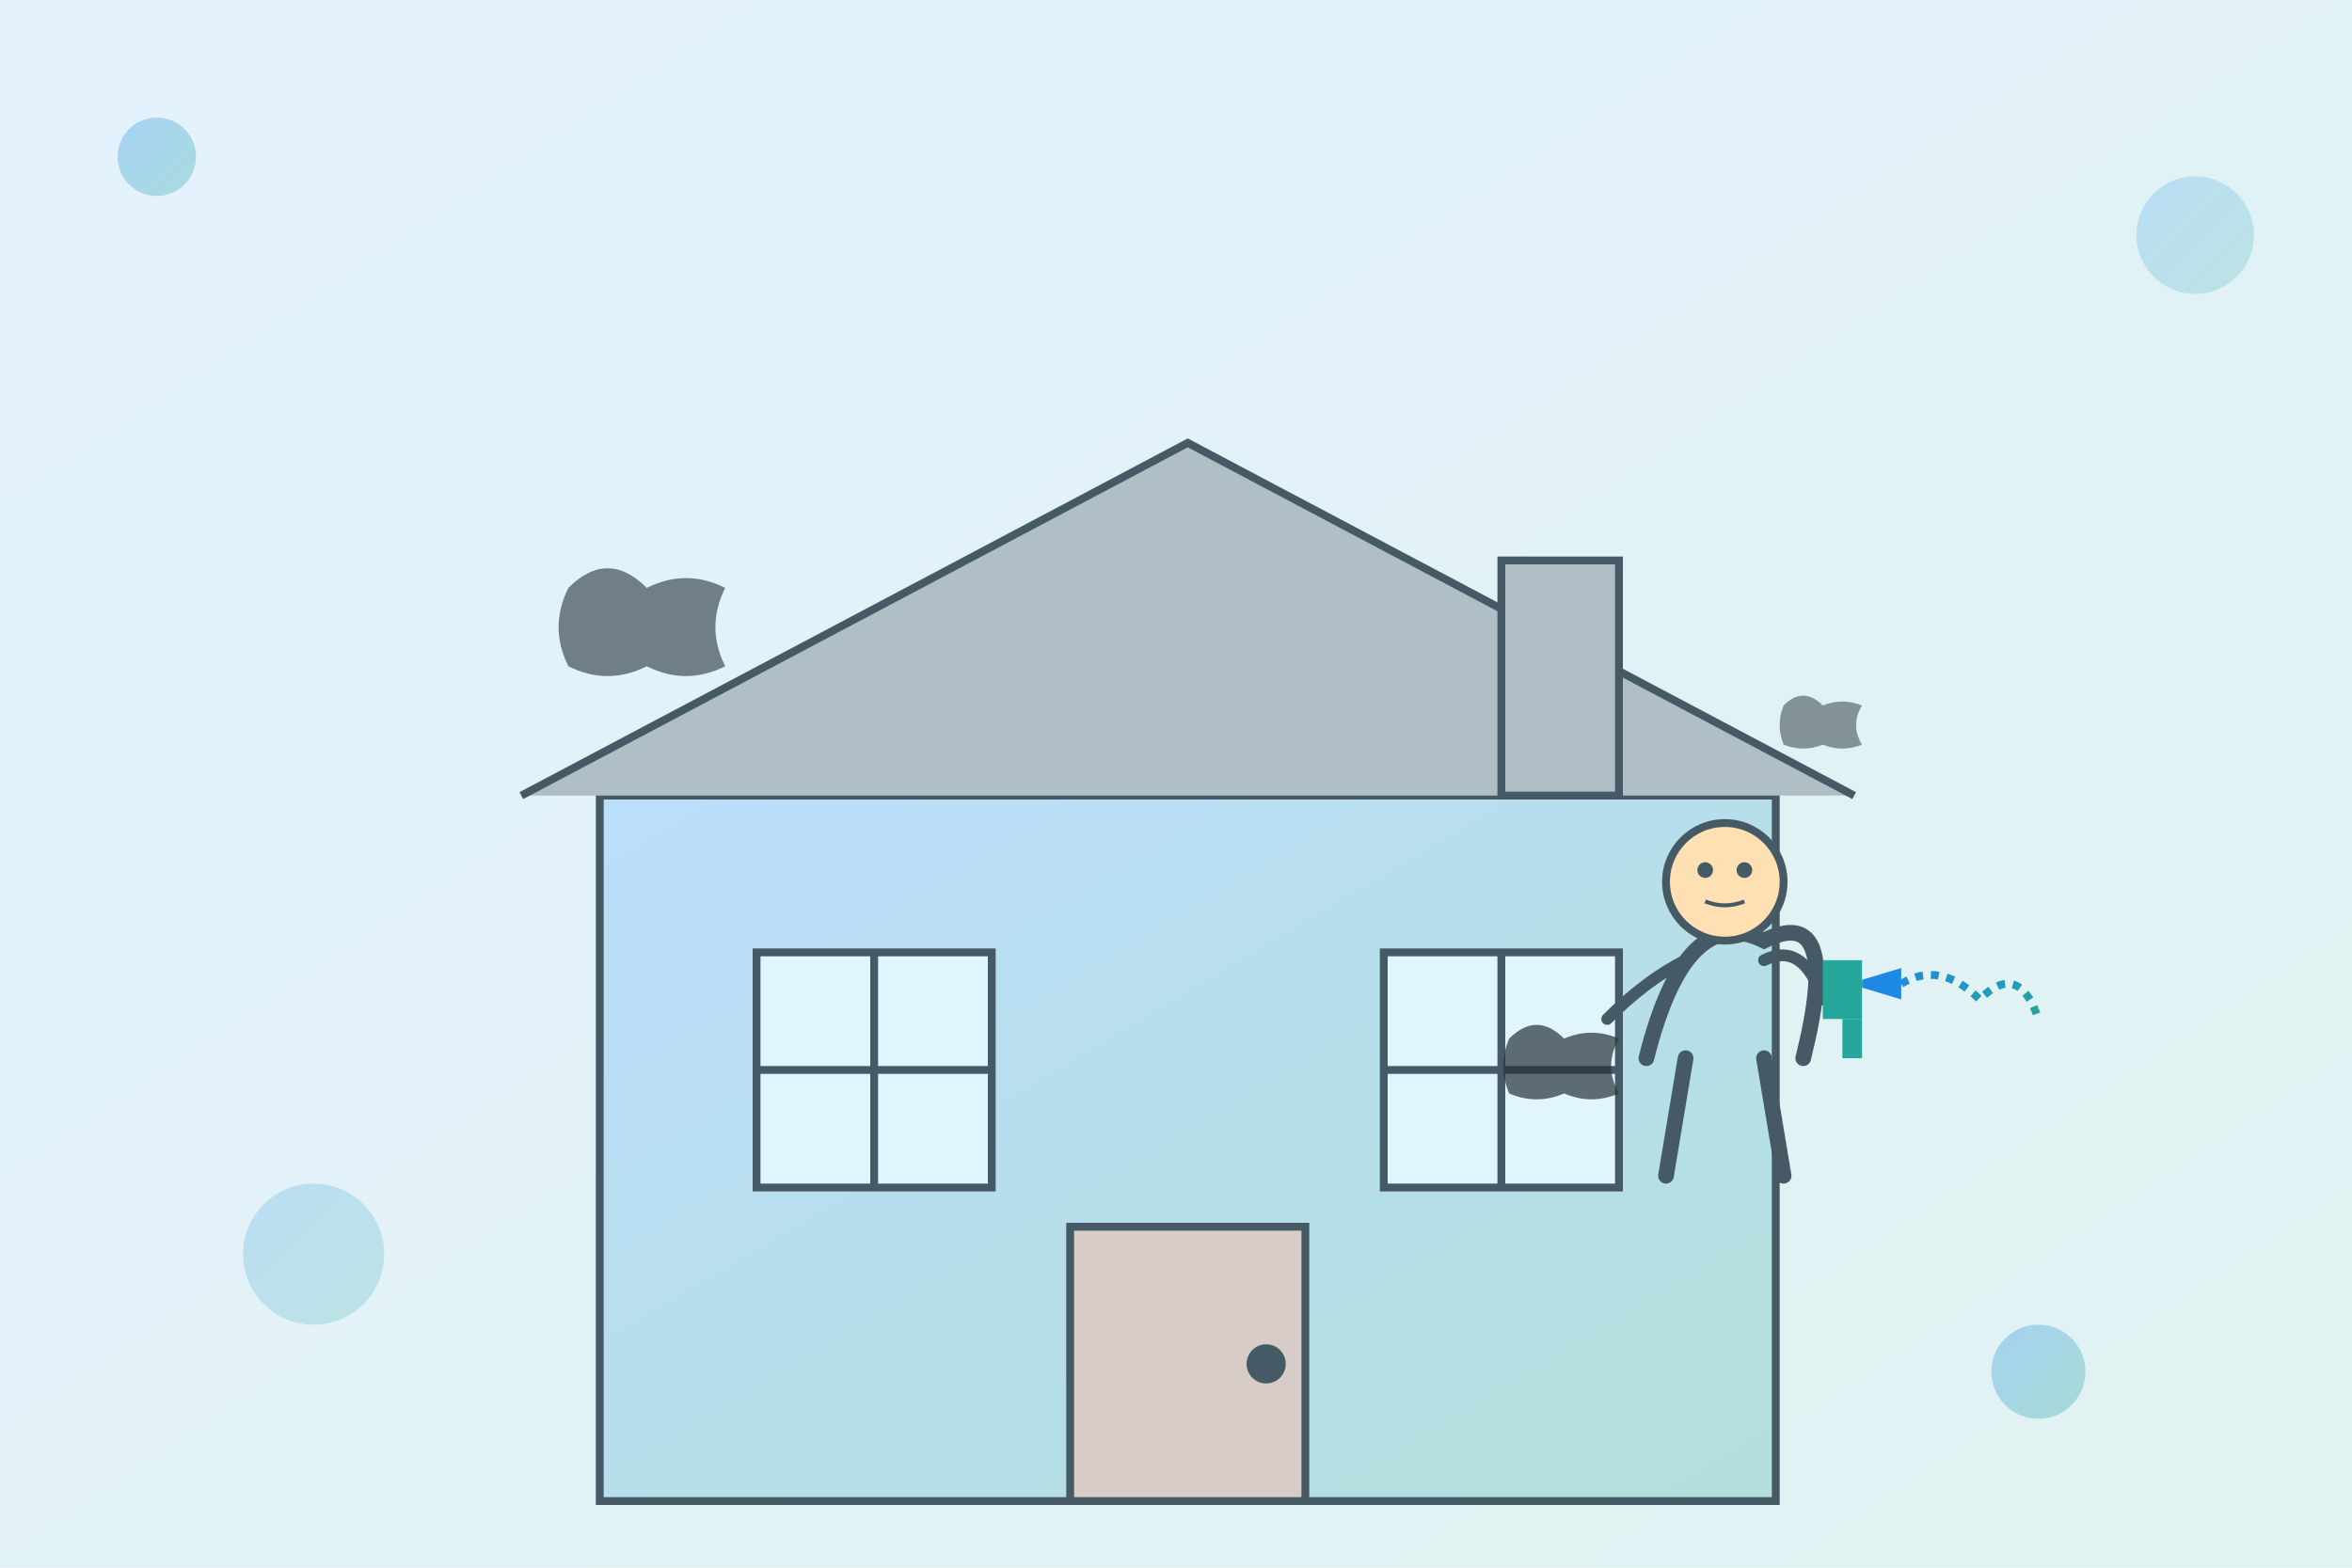 <svg xmlns="http://www.w3.org/2000/svg" width="600" height="400" viewBox="0 0 600 400">
  <defs>
    <linearGradient id="bgGradient" x1="0%" y1="0%" x2="100%" y2="100%">
      <stop offset="0%" stop-color="#E3F2FD" />
      <stop offset="100%" stop-color="#E0F2F1" />
    </linearGradient>
    <linearGradient id="houseGradient" x1="0%" y1="0%" x2="100%" y2="100%">
      <stop offset="0%" stop-color="#BBDEFB" />
      <stop offset="100%" stop-color="#B2DFDB" />
    </linearGradient>
    <linearGradient id="primaryGradient" x1="0%" y1="0%" x2="100%" y2="100%">
      <stop offset="0%" stop-color="#1e88e5" />
      <stop offset="100%" stop-color="#26a69a" />
    </linearGradient>
    <filter id="shadow" x="-20%" y="-20%" width="140%" height="140%">
      <feGaussianBlur in="SourceAlpha" stdDeviation="5" />
      <feOffset dx="3" dy="3" result="offsetblur" />
      <feComponentTransfer>
        <feFuncA type="linear" slope="0.3" />
      </feComponentTransfer>
      <feMerge>
        <feMergeNode />
        <feMergeNode in="SourceGraphic" />
      </feMerge>
    </filter>
  </defs>
  
  <!-- Background -->
  <rect width="600" height="400" fill="url(#bgGradient)" />
  
  <!-- House Silhouette -->
  <g transform="translate(50, 50)" filter="url(#shadow)">
    <!-- House Structure -->
    <rect x="100" y="150" width="300" height="180" fill="url(#houseGradient)" stroke="#455A64" stroke-width="2" />
    
    <!-- Roof -->
    <path d="M80 150 L250 60 L420 150" fill="#B0BEC5" stroke="#455A64" stroke-width="2" />
    
    <!-- Windows -->
    <rect x="140" y="190" width="60" height="60" fill="#E1F5FE" stroke="#455A64" stroke-width="2" />
    <line x1="140" y1="220" x2="200" y2="220" stroke="#455A64" stroke-width="2" />
    <line x1="170" y1="190" x2="170" y2="250" stroke="#455A64" stroke-width="2" />
    
    <rect x="300" y="190" width="60" height="60" fill="#E1F5FE" stroke="#455A64" stroke-width="2" />
    <line x1="300" y1="220" x2="360" y2="220" stroke="#455A64" stroke-width="2" />
    <line x1="330" y1="190" x2="330" y2="250" stroke="#455A64" stroke-width="2" />
    
    <!-- Door -->
    <rect x="220" y="260" width="60" height="70" fill="#D7CCC8" stroke="#455A64" stroke-width="2" />
    <circle cx="270" cy="295" r="5" fill="#455A64" />
    
    <!-- Chimney -->
    <rect x="330" y="90" width="30" height="60" fill="#B0BEC5" stroke="#455A64" stroke-width="2" />
  </g>
  
  <!-- Mold Representation -->
  <g id="mold" transform="translate(145, 150)">
    <!-- Mold patches in corners -->
    <path d="M0,0 Q10,-10 20,0 Q30,-5 40,0 Q35,10 40,20 Q30,25 20,20 Q10,25 0,20 Q-5,10 0,0 Z" fill="#263238" opacity="0.6" />
    <path d="M0,0 Q5,-5 10,0 Q15,-2 20,0 Q17,5 20,10 Q15,12 10,10 Q5,12 0,10 Q-2,5 0,0 Z" transform="translate(310, 30)" fill="#263238" opacity="0.5" />
    <path d="M0,0 Q7,-7 14,0 Q21,-3 28,0 Q24,7 28,14 Q21,17 14,14 Q7,17 0,14 Q-3,7 0,0 Z" transform="translate(240, 115)" fill="#263238" opacity="0.7" />
  </g>
  
  <!-- Cleaning Staff Figure -->
  <g transform="translate(420, 270)">
    <!-- Body -->
    <path d="M0,0 Q10,-40 30,-30 Q50,-40 40,0" fill="none" stroke="#455A64" stroke-width="4" stroke-linecap="round" />
    
    <!-- Head -->
    <circle cx="20" cy="-45" r="15" fill="#FFE0B2" stroke="#455A64" stroke-width="2" />
    
    <!-- Face -->
    <circle cx="15" cy="-48" r="2" fill="#455A64" /> <!-- Eye -->
    <circle cx="25" cy="-48" r="2" fill="#455A64" /> <!-- Eye -->
    <path d="M15,-40 Q20,-38 25,-40" fill="none" stroke="#455A64" stroke-width="1" /> <!-- Smile -->
    
    <!-- Arms -->
    <path d="M10,-25 Q0,-20 -10,-10" fill="none" stroke="#455A64" stroke-width="3" stroke-linecap="round" />
    <path d="M30,-25 Q40,-30 45,-15" fill="none" stroke="#455A64" stroke-width="3" stroke-linecap="round" />
    
    <!-- Cleaning Tools - Spray -->
    <rect x="45" y="-25" width="10" height="15" fill="#26A69A" />
    <path d="M50,-10 L55,-10 L55,0 L50,0 Z" fill="#26A69A" />
    <path d="M55,-20 L65,-23 L65,-15 L55,-18 Z" fill="#1E88E5" />
    
    <!-- Legs -->
    <path d="M10,0 L5,30" fill="none" stroke="#455A64" stroke-width="4" stroke-linecap="round" />
    <path d="M30,0 L35,30" fill="none" stroke="#455A64" stroke-width="4" stroke-linecap="round" />
    
    <!-- Mist from spray -->
    <path d="M65,-19 Q75,-25 85,-15 Q95,-25 100,-10" fill="none" stroke="url(#primaryGradient)" stroke-width="2" stroke-dasharray="2,2">
      <animate attributeName="stroke-dashoffset" from="4" to="0" dur="1s" repeatCount="indefinite" />
    </path>
  </g>
  
  <!-- Cleaning Effect Animation -->
  <g>
    <circle cx="145" cy="150" r="20" fill="url(#primaryGradient)" opacity="0">
      <animate attributeName="opacity" values="0;0.6;0" dur="3s" begin="0s" repeatCount="indefinite" />
      <animate attributeName="r" values="0;40" dur="3s" begin="0s" repeatCount="indefinite" />
    </circle>
    <circle cx="455" cy="180" r="20" fill="url(#primaryGradient)" opacity="0">
      <animate attributeName="opacity" values="0;0.6;0" dur="3s" begin="1s" repeatCount="indefinite" />
      <animate attributeName="r" values="0;40" dur="3s" begin="1s" repeatCount="indefinite" />
    </circle>
    <circle cx="240" cy="265" r="20" fill="url(#primaryGradient)" opacity="0">
      <animate attributeName="opacity" values="0;0.6;0" dur="3s" begin="2s" repeatCount="indefinite" />
      <animate attributeName="r" values="0;40" dur="3s" begin="2s" repeatCount="indefinite" />
    </circle>
  </g>
  
  <!-- Decorative Elements - Bubbles -->
  <g>
    <circle cx="40" cy="40" r="10" fill="url(#primaryGradient)" opacity="0.3" />
    <circle cx="560" cy="60" r="15" fill="url(#primaryGradient)" opacity="0.2" />
    <circle cx="520" cy="350" r="12" fill="url(#primaryGradient)" opacity="0.3" />
    <circle cx="80" cy="320" r="18" fill="url(#primaryGradient)" opacity="0.2" />
  </g>
</svg>
